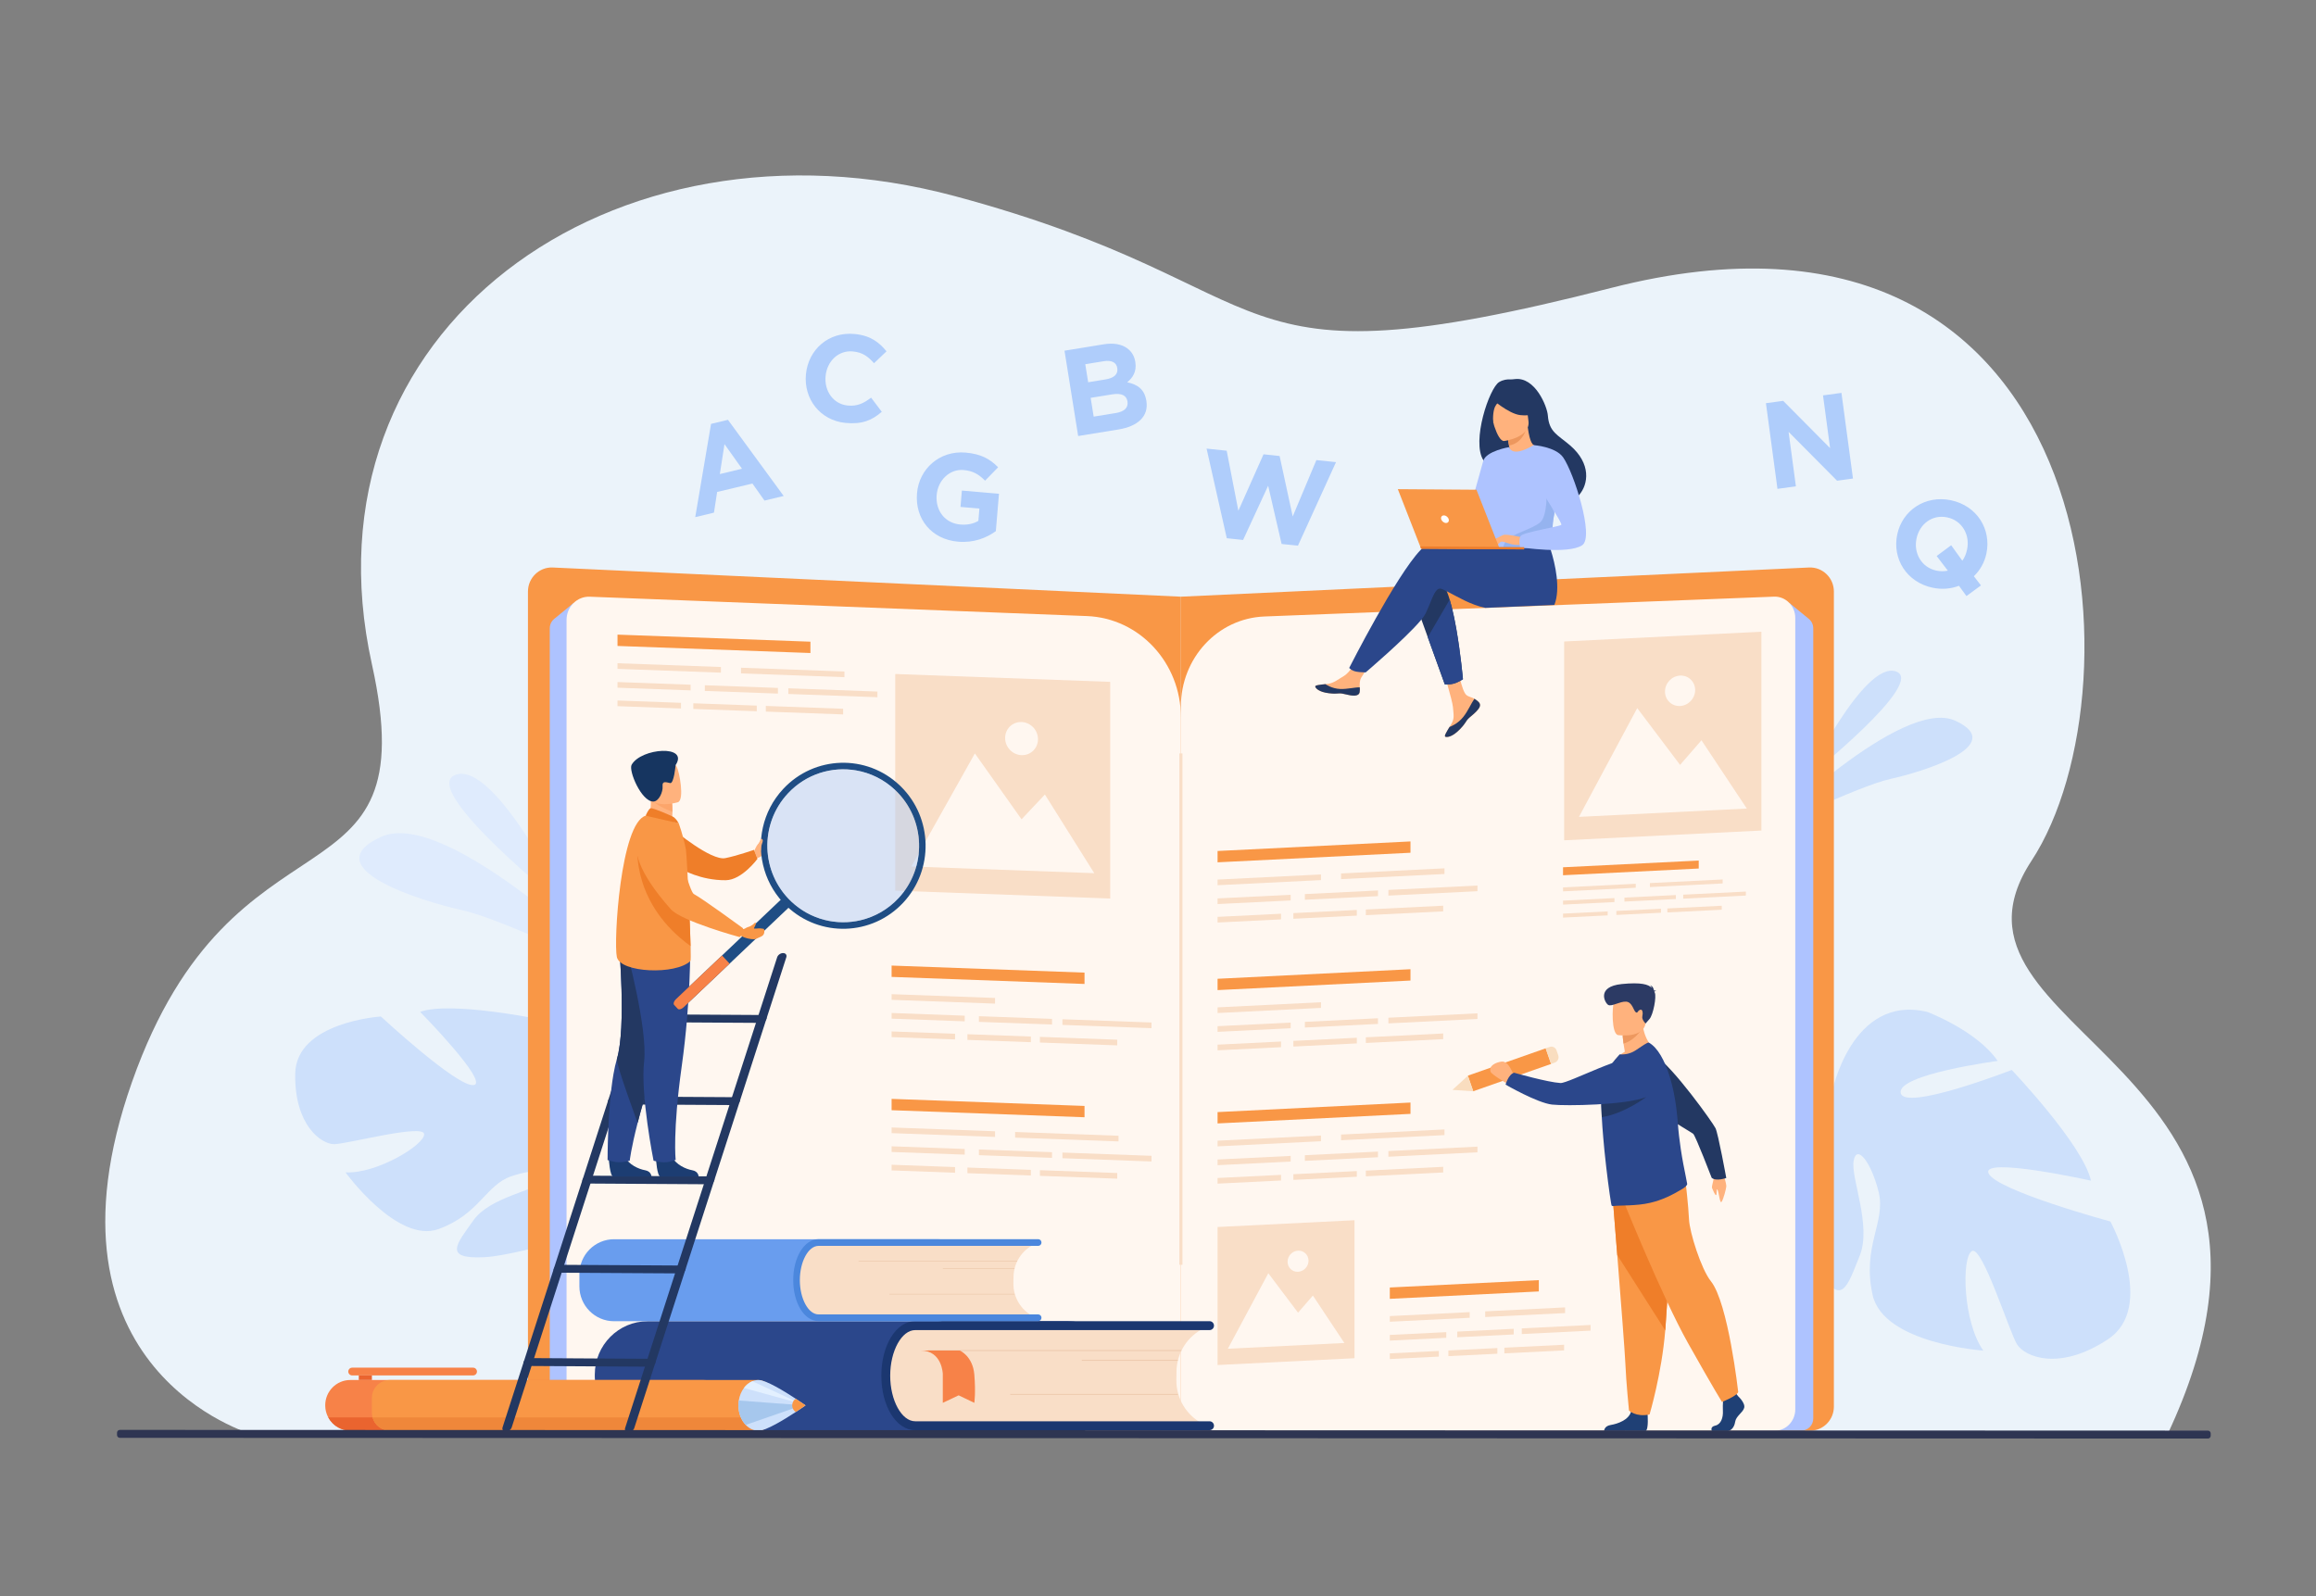 <svg width="132" height="91" viewBox="0 0 132 91" fill="none" xmlns="http://www.w3.org/2000/svg">
<rect x="0" y="0" width="132" height="91" fill="#808080" stroke="none"/>
<g clip-path="url(#clip0_319_13754)">
<path d="M14.388 81.764C14.388 81.764 1.713 78.163 7.525 61.67C13.337 45.178 24.392 52.293 21.198 37.869C16.985 18.849 34.824 5.915 54.435 11.183C74.046 16.451 68.79 22.306 91.837 16.41C119.933 9.221 122.303 39.129 115.787 49.063C109.27 58.997 133.575 60.43 123.536 81.764H14.388Z" fill="#EBF3FA"/>
<path d="M102.984 44.35C102.984 44.35 106.232 37.675 108.048 38.268C109.865 38.86 102.984 44.35 102.984 44.35Z" fill="#CDE0FB"/>
<path d="M100.649 47.369C100.649 47.369 108.428 39.683 111.451 41.085C114.474 42.486 109.608 43.989 107.752 44.399C105.897 44.808 100.649 47.369 100.649 47.369Z" fill="#CDE0FB"/>
<path d="M120.144 76.34C122.923 74.5 120.283 69.628 120.283 69.628C120.283 69.628 113.8 67.869 113.34 66.886C112.88 65.903 119.174 67.299 119.174 67.299C118.719 65.251 114.659 60.989 114.659 60.989C114.659 60.989 108.537 63.367 108.331 62.3C108.124 61.234 113.858 60.474 113.858 60.474C112.662 58.741 109.855 57.683 109.855 57.683C105.505 56.638 104.398 62.323 104.398 62.323C104.398 62.323 102.259 63.101 99.344 62.575C99.344 62.575 98.787 62.422 97.91 62.371L98.08 62.894C98.234 62.891 98.383 62.894 98.53 62.903C98.531 62.903 98.531 62.903 98.532 62.903C98.534 62.903 98.537 62.903 98.539 62.904C98.631 62.913 98.761 62.927 98.922 62.945C98.922 62.945 98.922 62.945 98.922 62.945C98.922 62.945 98.923 62.945 98.923 62.945C99.286 63.002 99.551 63.035 99.739 63.048C99.739 63.048 99.74 63.048 99.74 63.048C100.872 63.205 102.368 63.476 102.784 63.849C102.784 63.849 102.846 63.764 102.986 63.658C102.922 63.719 102.854 63.782 102.784 63.849C101.17 65.375 102.31 69.963 103.63 72.293C104.951 74.623 105.296 73.303 105.992 71.583C106.689 69.864 105.474 67.145 105.648 66.165C105.822 65.185 106.662 66.255 107.077 67.962C107.491 69.669 106.11 71.047 106.731 73.821C107.351 76.595 113.037 76.986 113.037 76.986C111.861 75.317 111.795 71.651 112.389 71.313C112.982 70.975 114.522 75.928 114.963 76.633C115.404 77.338 117.366 78.179 120.144 76.34L120.144 76.34Z" fill="#CDE0FB"/>
<path d="M32.379 51.826C32.379 51.826 28.284 43.408 25.993 44.155C23.702 44.902 32.379 51.826 32.379 51.826Z" fill="#DFEBFD"/>
<path d="M35.325 55.634C35.325 55.634 25.513 45.94 21.701 47.708C17.888 49.476 24.025 51.371 26.365 51.888C28.706 52.404 35.325 55.634 35.325 55.634V55.634Z" fill="#DFEBFD"/>
<path d="M16.826 61.199C16.877 58.254 21.708 57.941 21.708 57.941C21.708 57.941 26.05 61.969 26.991 61.852C27.931 61.735 23.946 57.678 23.946 57.678C25.669 57.056 30.717 58.094 30.717 58.094C30.717 58.094 31.842 63.795 32.725 63.449C33.608 63.102 31.474 58.452 31.474 58.452C33.312 58.534 35.412 60.138 35.412 60.138C38.226 62.905 34.556 66.404 34.556 66.404C34.556 66.404 34.988 68.371 36.745 70.307C36.745 70.307 37.119 70.652 37.57 71.285L37.103 71.404C37.034 71.287 36.962 71.177 36.886 71.071C36.886 71.07 36.885 71.07 36.884 71.07C36.883 71.068 36.882 71.067 36.881 71.065C36.831 71 36.759 70.909 36.67 70.798C36.67 70.798 36.67 70.798 36.67 70.797C36.457 70.552 36.309 70.369 36.211 70.235C36.211 70.235 36.21 70.234 36.21 70.234C35.562 69.46 29.906 71.559 27.569 71.664C25.231 71.77 26.042 70.892 26.982 69.562C27.922 68.232 30.497 67.865 31.137 67.274C31.777 66.684 30.594 66.557 29.141 67.049C27.688 67.541 27.321 69.222 24.985 70.061C22.65 70.9 19.69 66.826 19.69 66.826C21.472 66.923 24.205 65.25 24.175 64.647C24.145 64.044 19.772 65.217 19.045 65.219C18.318 65.221 16.776 64.147 16.826 61.201V61.199Z" fill="#CDE0FB"/>
<path d="M65.949 81.552H31.448C30.698 81.552 30.091 80.937 30.091 80.18V33.718C30.091 32.94 30.73 32.319 31.499 32.348L67.306 34.012V80.18C67.306 80.937 66.698 81.551 65.949 81.551L65.949 81.552Z" fill="#F99746"/>
<path d="M68.663 81.552H103.165C103.914 81.552 104.522 80.937 104.522 80.18V33.718C104.522 32.94 103.883 32.319 103.114 32.348L67.306 34.012V80.18C67.306 80.937 67.914 81.551 68.663 81.551V81.552Z" fill="#F99746"/>
<path d="M32.703 34.363L31.585 35.279C31.427 35.409 31.334 35.606 31.334 35.814V80.858C31.334 81.234 31.631 81.54 31.996 81.54H34.782C35.163 81.54 35.465 81.209 35.442 80.816L32.704 34.364L32.703 34.363Z" fill="#AEC3FF"/>
<path d="M101.977 34.363L103.096 35.279C103.254 35.409 103.346 35.606 103.346 35.814V80.858C103.346 81.234 103.05 81.54 102.684 81.54H99.899C99.518 81.54 99.216 81.209 99.239 80.816L101.977 34.364L101.977 34.363Z" fill="#AEC3FF"/>
<path d="M66.029 81.551H33.568C32.862 81.551 32.291 80.958 32.291 80.226V35.337C32.291 34.586 32.892 33.984 33.616 34.013L61.95 35.117C64.94 35.233 67.306 37.783 67.306 40.888V80.226C67.306 80.958 66.735 81.551 66.029 81.551Z" fill="#FFF7F0"/>
<path d="M68.478 81.552H101.149C101.797 81.552 102.321 81.007 102.321 80.336V35.225C102.321 34.535 101.769 33.983 101.105 34.01L72.061 35.141C69.406 35.245 67.306 37.508 67.306 40.265V80.336C67.306 81.008 67.831 81.552 68.478 81.552Z" fill="#FFF7F0"/>
<path d="M67.394 42.946H67.218V72.094H67.394V42.946Z" fill="#F9DEC7"/>
<path d="M84.295 40.038C84.361 40.114 84.368 40.199 84.335 40.289C84.335 40.289 84.335 40.29 84.335 40.291C84.273 40.458 84.073 40.643 83.841 40.828C83.812 40.852 83.786 40.873 83.763 40.893C83.757 40.898 83.751 40.904 83.745 40.909C83.74 40.913 83.735 40.917 83.731 40.922C83.515 41.12 83.595 41.166 83.206 41.569C82.762 42.028 82.459 42.034 82.373 41.991C82.3 41.955 82.45 41.711 82.616 41.437C82.624 41.423 82.632 41.41 82.641 41.397C82.663 41.36 82.685 41.323 82.707 41.287C82.901 40.957 82.853 40.801 82.811 40.307C82.777 39.906 82.208 38.063 82.208 38.063L83.053 37.923C83.053 37.923 83.297 39.389 83.576 39.616C83.725 39.737 83.892 39.74 84.035 39.83C84.046 39.837 84.055 39.843 84.065 39.849C84.147 39.905 84.23 39.962 84.295 40.038H84.295Z" fill="#FFB27D"/>
<path d="M84.295 40.038C84.36 40.115 84.368 40.2 84.335 40.29C84.335 40.29 84.335 40.291 84.334 40.291C84.26 40.458 84.065 40.642 83.841 40.827C83.811 40.851 83.785 40.873 83.762 40.894C83.756 40.899 83.75 40.904 83.744 40.91C83.74 40.913 83.735 40.918 83.731 40.922C83.514 41.12 83.595 41.167 83.206 41.569C82.762 42.028 82.459 42.035 82.372 41.992C82.299 41.955 82.45 41.711 82.616 41.437C82.702 41.406 83.101 41.246 83.405 40.859C83.673 40.52 83.852 40.083 84.035 39.83C84.045 39.837 84.055 39.843 84.065 39.849C84.146 39.905 84.229 39.962 84.294 40.038L84.295 40.038Z" fill="#233862"/>
<path d="M77.492 39.458C77.438 39.721 77.067 39.674 76.652 39.569C76.238 39.464 76.336 39.586 75.746 39.516C75.155 39.446 74.978 39.223 74.961 39.134C74.945 39.056 75.237 39.03 75.55 38.996C75.59 38.992 75.629 38.987 75.669 38.983C76.022 38.941 76.283 38.712 76.606 38.526C76.911 38.349 77.37 37.624 77.37 37.624L78.179 37.694C78.179 37.694 77.75 38.342 77.584 38.624C77.486 38.79 77.489 39.01 77.5 39.18C77.505 39.272 77.511 39.367 77.492 39.459V39.458Z" fill="#FFB27D"/>
<path d="M76.652 39.569C76.238 39.464 76.336 39.586 75.746 39.516C75.155 39.446 74.978 39.223 74.961 39.134C74.945 39.056 75.237 39.03 75.55 38.996L75.553 39.002C75.553 39.002 75.906 39.258 76.397 39.273C76.798 39.286 77.223 39.173 77.5 39.179C77.505 39.272 77.511 39.366 77.492 39.459C77.437 39.721 77.066 39.674 76.652 39.569L76.652 39.569Z" fill="#233862"/>
<path d="M83.38 38.717C83.38 38.717 83.324 38.754 83.24 38.801C83.139 38.856 83 38.926 82.871 38.962C82.732 39.002 82.592 39.011 82.491 39.012C82.403 39.013 82.345 39.007 82.345 39.007L81.375 36.318L81.2 35.832L81.013 35.315L80.948 35.135L80.632 34.259C80.632 34.259 81.404 32.264 82.192 33.215C82.287 33.331 82.377 33.499 82.461 33.706C82.519 33.847 82.573 34.007 82.625 34.179C82.664 34.308 82.702 34.445 82.738 34.587C82.836 34.975 82.923 35.403 82.999 35.832C83.252 37.266 83.381 38.717 83.381 38.717L83.38 38.717Z" fill="#233862"/>
<path d="M88.592 34.483L84.659 34.65C83.798 34.471 83.07 34.011 82.576 33.764C82.535 33.744 82.497 33.724 82.461 33.707C82.293 33.622 82.177 33.565 82.129 33.555C81.83 33.492 81.676 33.983 81.422 34.588C81.37 34.711 81.315 34.838 81.253 34.967C81.209 35.059 81.126 35.178 81.014 35.315C80.993 35.34 80.972 35.366 80.948 35.393C80.078 36.418 77.838 38.326 77.838 38.326C77.838 38.326 77.811 38.326 77.769 38.325C77.632 38.322 77.326 38.309 77.18 38.253C77.095 38.221 77.033 38.184 76.989 38.154C76.924 38.107 76.898 38.072 76.898 38.072C76.898 38.072 79.579 32.787 80.968 31.348C80.988 31.326 81.008 31.306 81.027 31.288C81.179 31.138 81.313 31.04 81.425 31.004C81.898 30.854 84.958 31.021 84.958 31.021L85.056 30.861L85.219 30.849L85.247 30.847L85.383 30.837L85.571 30.824L85.851 30.804L86.607 30.75L86.728 30.742L88.127 30.642C88.127 30.642 88.191 30.787 88.277 31.027C88.31 31.12 88.347 31.229 88.385 31.349C88.635 32.136 88.958 33.551 88.591 34.484L88.592 34.483Z" fill="#2B478B"/>
<path d="M89.487 25.388C88.788 24.787 88.29 24.638 88.22 23.686C88.183 23.169 87.494 21.461 86.33 21.61C86.233 21.622 86.135 21.631 86.037 21.627C85.901 21.622 85.676 21.64 85.445 21.777C84.885 22.108 83.853 25.166 84.549 26.24C84.674 26.433 84.854 26.562 85.104 26.6C85.133 26.617 85.163 26.633 85.194 26.651C85.319 26.722 85.456 26.8 85.602 26.883C86.424 27.35 87.501 27.968 88.053 28.281C88.086 28.299 88.117 28.318 88.147 28.334C88.211 28.37 88.265 28.401 88.307 28.424C88.372 28.46 88.409 28.48 88.412 28.48C88.412 28.48 88.554 28.535 88.754 28.576C89.031 28.635 89.419 28.667 89.69 28.488C89.797 28.418 89.897 28.331 89.987 28.23C90.546 27.599 90.694 26.426 89.486 25.387L89.487 25.388Z" fill="#233862"/>
<path d="M86.024 26.089C86.019 26.092 86.561 26.283 86.924 26.124C87.267 25.974 87.529 25.41 87.524 25.409C87.369 25.401 87.2 25.263 87.075 24.364L87.008 24.388L85.894 24.783C85.894 24.783 85.972 25.143 86.021 25.486C86.063 25.774 86.085 26.049 86.024 26.089Z" fill="#FFB27D"/>
<path d="M85.894 24.783C85.894 24.783 85.941 25.036 86.007 25.396C86.646 25.285 86.916 24.735 87.008 24.388L85.893 24.783L85.894 24.783Z" fill="#ED975D"/>
<path d="M85.725 25.139C85.725 25.139 87.248 24.944 87.113 23.99C86.978 23.036 87.084 22.368 86.106 22.453C85.128 22.537 84.991 22.927 84.959 23.257C84.927 23.587 85.326 25.165 85.725 25.138V25.139Z" fill="#FFB27D"/>
<path d="M85.018 22.736C85.018 22.736 85.986 23.589 86.648 23.662C87.309 23.735 87.562 23.522 87.562 23.522C87.562 23.522 87.174 23.193 86.943 22.663C86.874 22.508 86.729 22.4 86.561 22.384C86.088 22.339 85.192 22.314 85.018 22.736V22.736Z" fill="#233862"/>
<path d="M85.628 22.664C85.628 22.664 85.3 22.979 85.196 23.214C85.095 23.44 85.061 23.983 85.139 24.2C85.139 24.2 84.638 23.202 84.929 22.72C85.237 22.21 85.628 22.663 85.628 22.663L85.628 22.664Z" fill="#233862"/>
<path d="M84.727 28.339C84.751 31.443 84.722 30.795 85.057 31.091C85.138 31.163 85.366 31.207 85.666 31.229C86.61 31.299 88.27 31.154 88.335 30.979C88.557 30.372 88.404 30.181 88.593 29.251C88.612 29.152 88.637 29.045 88.665 28.928C88.821 28.29 88.97 28.073 88.439 27.041C87.958 26.106 87.457 25.347 87.411 25.374C86.12 26.134 86.021 25.487 86.021 25.487C86.021 25.487 84.715 26.826 84.727 28.339H84.727Z" fill="#AEC3FF"/>
<path d="M83.38 38.718C83.38 38.718 83.324 38.755 83.239 38.802C83.139 38.857 82.999 38.927 82.87 38.963C82.732 39.002 82.592 39.012 82.491 39.013C82.403 39.014 82.345 39.008 82.345 39.008L81.375 36.319L81.659 35.833L82.387 34.588L82.625 34.18C82.664 34.309 82.702 34.446 82.738 34.588C82.836 34.976 82.923 35.404 82.999 35.833C83.252 37.267 83.38 38.717 83.38 38.717L83.38 38.718Z" fill="#2B478B"/>
<path d="M86.021 25.486C86.021 25.486 84.696 25.703 84.537 26.276C84.377 26.849 83.439 30.219 83.439 30.219C83.439 30.219 84.111 30.345 84.424 30.034C84.737 29.723 85.526 27.136 85.526 27.136L86.021 25.487V25.486Z" fill="#AEC3FF"/>
<path d="M85.666 31.229C86.61 31.299 88.271 31.154 88.335 30.979C88.557 30.372 88.404 30.181 88.593 29.251L88.147 27.955C88.147 27.955 88.212 29.395 87.788 29.771C87.365 30.146 86.059 30.489 85.852 30.804C85.752 30.956 85.686 31.107 85.666 31.229Z" fill="#95B3EF"/>
<path d="M86.751 30.632C86.751 30.632 85.822 30.416 85.671 30.498C85.52 30.581 85.15 30.881 85.104 30.986C85.057 31.092 85.439 30.909 85.563 30.876C85.643 30.855 85.854 30.93 85.958 30.966C86.397 31.117 86.666 31.043 86.666 31.043L86.751 30.632Z" fill="#FFB27D"/>
<path d="M87.413 25.373C87.413 25.373 88.663 25.459 89.092 26.072C89.695 26.933 90.879 30.593 90.182 31.075C89.398 31.618 86.63 31.193 86.63 31.193C86.63 31.193 86.541 30.758 86.67 30.549C86.8 30.34 88.888 30.015 88.984 29.919C89.081 29.823 87.795 28.019 87.797 27.728C87.799 27.437 87.413 25.373 87.413 25.373V25.373Z" fill="#AEC3FF"/>
<path d="M85.624 30.759C85.624 30.759 85.427 31.011 85.363 31.041C85.299 31.071 85.257 31.063 85.257 31.063L85.391 30.825L85.624 30.759Z" fill="#FFB27D"/>
<path d="M85.671 30.498L85.102 30.772C85.102 30.772 85.125 30.812 85.195 30.809C85.265 30.806 85.442 30.742 85.442 30.742L85.671 30.498H85.671Z" fill="#FFB27D"/>
<path d="M85.485 31.309L80.996 31.277L79.669 27.883L84.151 27.915L85.485 31.309Z" fill="#F99746"/>
<path d="M80.944 31.145L86.872 31.187L86.87 31.319L80.996 31.277L80.944 31.145Z" fill="#ED7D2B"/>
<path d="M82.141 29.593C82.108 29.474 82.177 29.378 82.295 29.379C82.413 29.38 82.535 29.477 82.568 29.596C82.601 29.716 82.533 29.811 82.415 29.811C82.297 29.81 82.174 29.712 82.141 29.593Z" fill="white"/>
<path d="M60.877 81.522H36.918C35.252 81.522 33.9 80.159 33.9 78.481V78.354C33.9 76.675 35.252 75.312 36.918 75.312H60.877C62.543 75.312 63.895 76.675 63.895 78.354V78.481C63.895 80.159 62.543 81.522 60.877 81.522Z" fill="#2B478B"/>
<path d="M50.497 77.591L50.475 78.948C50.456 80.149 51.407 81.138 52.598 81.157L68.522 81.414L68.526 81.144C67.633 80.675 67.03 79.727 67.047 78.643L67.054 78.166C67.071 77.082 67.705 76.154 68.612 75.715V75.709L52.688 75.452C51.497 75.433 50.516 76.391 50.497 77.592V77.591Z" fill="#F9DEC7"/>
<path d="M68.939 81.522H52.162C51.08 81.522 50.232 80.158 50.232 78.415C50.232 76.673 51.08 75.309 52.162 75.309H68.939C69.078 75.309 69.191 75.422 69.191 75.563C69.191 75.703 69.078 75.817 68.939 75.817H52.162C51.389 75.817 50.737 77.007 50.737 78.416C50.737 79.825 51.39 81.015 52.162 81.015H68.939C69.078 81.015 69.191 81.129 69.191 81.269C69.191 81.409 69.078 81.523 68.939 81.523V81.522Z" fill="#1B3770"/>
<path d="M67.338 76.963H52.911V77.003H67.338V76.963Z" fill="#E8C2A3"/>
<path d="M67.133 77.529H61.656V77.566H67.133V77.529Z" fill="#E8C2A3"/>
<path d="M67.133 79.459H57.579V79.496H67.133V79.459Z" fill="#E8C2A3"/>
<path d="M54.703 76.982C54.703 76.982 55.443 77.295 55.531 78.349C55.619 79.403 55.531 79.964 55.531 79.964L54.637 79.536L53.735 79.964V78.317C53.735 78.317 53.702 76.982 52.471 76.982H54.703H54.703Z" fill="#F78248"/>
<path d="M53.431 75.312H34.997C33.907 75.312 33.022 74.42 33.022 73.322V72.629C33.022 71.53 33.907 70.638 34.997 70.638H53.431C54.522 70.638 55.407 71.53 55.407 72.629V73.322C55.407 74.42 54.522 75.312 53.431 75.312Z" fill="#699DEE"/>
<path d="M45.407 72.35L45.391 73.37C45.377 74.273 46.086 75.016 46.975 75.031L58.86 75.224L58.863 75.02C58.196 74.668 57.746 73.955 57.759 73.141L57.765 72.782C57.777 71.968 58.25 71.27 58.927 70.94V70.935L47.043 70.742C46.154 70.728 45.422 71.448 45.407 72.351V72.35Z" fill="#F9DEC7"/>
<path d="M59.171 75.306H46.65C45.843 75.306 45.21 74.28 45.21 72.97C45.21 71.66 45.843 70.635 46.65 70.635H59.171C59.275 70.635 59.359 70.72 59.359 70.826C59.359 70.932 59.275 71.017 59.171 71.017H46.65C46.074 71.017 45.587 71.911 45.587 72.97C45.587 74.029 46.074 74.923 46.65 74.923H59.171C59.275 74.923 59.359 75.009 59.359 75.115C59.359 75.22 59.275 75.306 59.171 75.306Z" fill="#4B87DD"/>
<path d="M57.976 71.879H48.936V71.906H57.976V71.879Z" fill="#E8C2A3"/>
<path d="M57.824 72.305H53.736V72.332H57.824V72.305Z" fill="#E8C2A3"/>
<path d="M57.823 73.754H50.693V73.781H57.823V73.754Z" fill="#E8C2A3"/>
<path d="M98.179 66.761C98.179 66.761 98.409 67.476 98.389 67.64C98.37 67.803 98.225 68.362 98.122 68.505C98.019 68.648 97.967 67.923 97.885 67.814C97.804 67.704 97.869 68.087 97.811 68.122C97.753 68.157 97.633 67.841 97.582 67.729C97.53 67.617 97.708 67.205 97.709 66.918C97.709 66.631 98.179 66.761 98.179 66.761V66.761Z" fill="#FFB27D"/>
<path d="M92.762 61.082C92.698 60.262 93.582 59.699 94.279 60.126C94.294 60.135 94.308 60.144 94.322 60.153C95.366 60.83 97.62 63.993 97.775 64.309C97.93 64.626 98.388 67.146 98.388 67.146C98.388 67.146 97.822 67.355 97.558 67.139C97.558 67.139 96.64 64.749 96.504 64.629C96.368 64.51 92.834 62.511 92.804 61.761C92.796 61.563 92.78 61.325 92.761 61.082H92.762Z" fill="#233862"/>
<path d="M83.657 61.315L83.964 62.204L88.404 60.646L88.096 59.756L83.657 61.315Z" fill="#F99746"/>
<path d="M82.785 62.123L83.971 62.206L83.664 61.316L82.785 62.123Z" fill="#F9DDBF"/>
<path d="M88.403 60.645L88.096 59.756L88.319 59.678C88.481 59.621 88.658 59.707 88.714 59.87L88.811 60.151C88.871 60.324 88.78 60.513 88.608 60.573L88.403 60.645L88.403 60.645Z" fill="#F9DDBF"/>
<path d="M99.069 79.591C99.069 79.591 99.49 79.978 99.408 80.254C99.326 80.529 98.946 80.713 98.894 81.049C98.843 81.385 98.638 81.569 98.453 81.569H97.571C97.571 81.569 97.435 81.332 97.764 81.261C98.093 81.189 98.216 80.794 98.196 80.427C98.176 80.06 98.227 79.57 98.227 79.57L98.925 79.407L99.069 79.591V79.591Z" fill="#1F4075"/>
<path d="M93.902 80.592C93.902 80.592 93.978 81.474 93.793 81.566L91.426 81.561C91.426 81.561 91.426 81.285 91.806 81.225C92.186 81.163 92.854 80.939 92.967 80.439C93.08 79.94 93.902 80.592 93.902 80.592Z" fill="#1F4075"/>
<path d="M91.905 68.138C91.905 68.138 92.03 69.683 92.176 71.541C92.376 74.065 92.616 77.165 92.639 77.752C92.68 78.772 92.844 80.403 92.844 80.403C92.844 80.403 93.235 80.79 94.016 80.627C94.016 80.627 94.711 78.298 94.91 75.835C94.913 75.794 94.916 75.754 94.919 75.713C95.104 73.205 95.392 67.924 95.392 67.924L91.905 68.138V68.138Z" fill="#F99746"/>
<path d="M91.905 68.138C91.905 68.138 92.03 69.683 92.176 71.541L94.91 75.835C94.913 75.794 94.917 75.754 94.92 75.713C95.105 73.205 95.392 67.924 95.392 67.924L91.905 68.138L91.905 68.138Z" fill="#EF7E29"/>
<path d="M92.474 68.322C92.474 68.322 94.724 73.918 96.203 76.549C97.682 79.18 98.144 79.914 98.144 79.914C98.144 79.914 98.992 79.577 99.069 79.348C99.069 79.348 98.503 74.27 97.512 73.032C96.953 72.333 96.295 70.233 96.264 69.499C96.234 68.765 96.064 67.312 96.064 67.312L92.474 68.322L92.474 68.322Z" fill="#F99746"/>
<path d="M94.414 59.926C94.414 59.926 92.906 60.697 92.024 60.439C92.024 60.439 92.234 60.161 92.608 59.948C92.575 59.771 92.548 59.618 92.531 59.487C92.488 59.187 92.485 59.016 92.485 59.016L93.063 58.539L93.611 58.082C93.592 59.336 94.413 59.926 94.413 59.926L94.414 59.926Z" fill="#FFB27D"/>
<path d="M95.911 67.755C95.302 68.126 94.726 68.406 94.052 68.562C93.257 68.752 92.279 68.697 91.952 68.747C91.919 68.751 91.887 68.743 91.857 68.722C91.831 68.709 91.687 67.731 91.543 66.497C91.536 66.447 91.529 66.398 91.527 66.347L91.525 66.331C91.468 65.848 91.419 65.341 91.376 64.833C91.341 64.438 91.313 64.047 91.293 63.68C91.268 63.221 91.257 62.798 91.268 62.451C91.272 62.293 91.281 62.15 91.295 62.026C91.381 61.305 91.723 60.79 92.044 60.407L92.31 60.101C92.619 60.121 92.934 60.062 93.232 59.864C93.558 59.648 93.91 59.392 93.977 59.431C94.475 59.706 94.88 60.442 95.17 61.384C95.337 61.926 95.464 62.541 95.546 63.192C95.572 63.394 95.594 63.601 95.611 63.808C95.615 63.846 95.617 63.884 95.62 63.922C95.659 64.486 95.723 65.015 95.794 65.487C95.89 66.124 95.998 66.658 96.075 67.034C96.113 67.225 96.142 67.373 96.16 67.479C96.176 67.571 95.992 67.704 95.91 67.755L95.911 67.755Z" fill="#2B478B"/>
<path d="M93.631 58.56C93.631 58.56 93.26 59.275 92.532 59.487C92.489 59.186 92.485 59.015 92.485 59.015L93.063 58.538L93.631 58.56Z" fill="#ED985F"/>
<path d="M92.218 59.001C92.218 59.001 93.674 59.212 93.793 58.309C93.911 57.407 94.179 56.827 93.254 56.654C92.329 56.482 92.103 56.803 91.99 57.094C91.876 57.386 91.842 58.923 92.218 59.001Z" fill="#FFB27D"/>
<path d="M94.285 56.525C94.298 56.51 94.329 56.497 94.396 56.492C94.396 56.492 94.341 56.459 94.269 56.458C94.253 56.364 94.2 56.197 94.037 56.159C94.037 56.159 94.125 56.205 94.138 56.305C93.947 56.115 93.543 55.981 92.432 56.092C90.968 56.238 91.469 57.174 91.662 57.283C91.854 57.393 92.326 57.074 92.68 57.095C93.034 57.116 93.111 57.63 93.233 57.699C93.354 57.767 93.304 57.643 93.466 57.565C93.627 57.488 93.647 57.759 93.604 57.936C93.56 58.113 93.788 58.342 93.788 58.342L94.008 58.092C94.229 57.843 94.421 56.803 94.314 56.584C94.305 56.565 94.296 56.545 94.286 56.525H94.285Z" fill="#2C3A64"/>
<path d="M93.823 62.532C93.823 62.532 92.595 63.473 91.293 63.68C91.268 63.221 91.258 62.798 91.268 62.451L93.823 62.532Z" fill="#233862"/>
<path d="M86.281 61.316C86.262 61.295 86.011 60.452 85.578 60.513C85.296 60.553 84.834 60.718 84.956 61.093C85.004 61.241 85.865 61.749 85.865 61.749L86.281 61.316Z" fill="#FFB27D"/>
<path d="M93.974 60.712C94.674 61.134 94.618 62.185 93.869 62.512C93.854 62.519 93.838 62.526 93.823 62.532C92.67 62.998 89.239 63.049 88.461 62.963C87.616 62.87 85.811 61.825 85.811 61.825C85.811 61.825 85.97 61.239 86.298 61.147C86.298 61.147 88.205 61.692 88.938 61.734C89.402 61.761 92.776 59.944 93.4 60.353C93.565 60.461 93.767 60.586 93.975 60.711L93.974 60.712Z" fill="#2B478B"/>
<path d="M77.2 77.421L69.395 77.808V69.941L77.2 69.555V77.421Z" fill="#F9DEC7"/>
<path d="M69.981 76.88L72.287 72.577L73.982 74.824L74.828 73.849L76.622 76.552L69.981 76.88Z" fill="#FFF7F0"/>
<path d="M73.385 71.921C73.385 71.589 73.652 71.306 73.982 71.29C74.311 71.273 74.579 71.529 74.579 71.862C74.579 72.194 74.311 72.476 73.982 72.493C73.652 72.509 73.385 72.253 73.385 71.921Z" fill="#FFF7F0"/>
<path d="M100.391 47.342L89.148 47.899V36.566L100.391 36.009V47.342Z" fill="#F9DEC7"/>
<path d="M89.993 46.563L93.314 40.363L95.755 43.6L96.975 42.196L99.559 46.089L89.993 46.563Z" fill="#FFF7F0"/>
<path d="M94.896 39.419C94.896 38.94 95.281 38.533 95.755 38.51C96.23 38.486 96.615 38.855 96.615 39.334C96.615 39.812 96.23 40.219 95.755 40.243C95.281 40.266 94.896 39.897 94.896 39.419Z" fill="#FFF7F0"/>
<path d="M80.39 55.893L69.395 56.437V55.792L80.39 55.247V55.893Z" fill="#F99746"/>
<path d="M75.29 57.452L69.395 57.744V57.421L75.29 57.129V57.452Z" fill="#F9DEC7"/>
<path d="M73.562 58.611L69.395 58.817V58.494L73.562 58.288V58.611Z" fill="#F9DEC7"/>
<path d="M78.537 58.365L74.371 58.571V58.248L78.537 58.042V58.365Z" fill="#F9DEC7"/>
<path d="M84.208 58.083L79.131 58.335V58.012L84.208 57.761V58.083Z" fill="#F9DEC7"/>
<path d="M73.013 59.691L69.395 59.87V59.547L73.013 59.368V59.691Z" fill="#F9DEC7"/>
<path d="M77.332 59.476L73.715 59.655V59.332L77.332 59.153V59.476Z" fill="#F9DEC7"/>
<path d="M82.255 59.233L77.847 59.451V59.128L82.255 58.91V59.233Z" fill="#F9DEC7"/>
<path d="M80.39 48.608L69.395 49.153V48.508L80.39 47.963V48.608Z" fill="#F99746"/>
<path d="M75.29 50.167L69.395 50.459V50.137L75.29 49.845V50.167Z" fill="#F9DEC7"/>
<path d="M82.328 49.819L76.434 50.111V49.788L82.328 49.496V49.819Z" fill="#F9DEC7"/>
<path d="M73.562 51.327L69.395 51.533V51.211L73.562 51.004V51.327Z" fill="#F9DEC7"/>
<path d="M78.538 51.081L74.371 51.287V50.964L78.538 50.758V51.081Z" fill="#F9DEC7"/>
<path d="M84.208 50.8L79.131 51.051V50.728L84.208 50.477V50.8Z" fill="#F9DEC7"/>
<path d="M73.013 52.406L69.395 52.585V52.263L73.013 52.083V52.406Z" fill="#F9DEC7"/>
<path d="M77.332 52.192L73.715 52.371V52.048L77.332 51.869V52.192Z" fill="#F9DEC7"/>
<path d="M82.255 51.949L77.847 52.167V51.844L82.255 51.626V51.949Z" fill="#F9DEC7"/>
<path d="M96.819 49.507L89.085 49.89V49.436L96.819 49.053V49.507Z" fill="#F99746"/>
<path d="M93.231 50.604L89.085 50.809V50.582L93.231 50.377V50.604Z" fill="#F9DEC7"/>
<path d="M98.183 50.358L94.036 50.563V50.336L98.183 50.131V50.358Z" fill="#F9DEC7"/>
<path d="M92.016 51.419L89.085 51.564V51.338L92.016 51.192V51.419Z" fill="#F9DEC7"/>
<path d="M95.516 51.246L92.585 51.391V51.164L95.516 51.019V51.246Z" fill="#F9DEC7"/>
<path d="M99.505 51.048L95.934 51.225V50.998L99.505 50.821V51.048Z" fill="#F9DEC7"/>
<path d="M91.629 52.178L89.085 52.304V52.077L91.629 51.951V52.178Z" fill="#F9DEC7"/>
<path d="M94.668 52.027L92.124 52.153V51.926L94.668 51.8V52.027Z" fill="#F9DEC7"/>
<path d="M98.131 51.856L95.031 52.01V51.783L98.131 51.629V51.856Z" fill="#F9DEC7"/>
<path d="M80.39 63.492L69.395 64.037V63.391L80.39 62.847V63.492Z" fill="#F99746"/>
<path d="M75.29 65.052L69.395 65.344V65.021L75.29 64.728V65.052Z" fill="#F9DEC7"/>
<path d="M82.328 64.703L76.434 64.995V64.671L82.328 64.38V64.703Z" fill="#F9DEC7"/>
<path d="M73.562 66.21L69.395 66.417V66.094L73.562 65.888V66.21Z" fill="#F9DEC7"/>
<path d="M78.537 65.964L74.371 66.171V65.848L78.537 65.642V65.964Z" fill="#F9DEC7"/>
<path d="M84.208 65.683L79.131 65.935V65.612L84.208 65.36V65.683Z" fill="#F9DEC7"/>
<path d="M73.013 67.29L69.395 67.469V67.147L73.013 66.968V67.29Z" fill="#F9DEC7"/>
<path d="M77.332 67.076L73.715 67.255V66.932L77.332 66.753V67.076Z" fill="#F9DEC7"/>
<path d="M82.255 66.832L77.847 67.051V66.728L82.255 66.51V66.832Z" fill="#F9DEC7"/>
<path d="M87.705 73.614L79.212 74.035V73.389L87.705 72.969V73.614Z" fill="#F99746"/>
<path d="M83.765 75.116L79.212 75.341V75.019L83.765 74.793V75.116Z" fill="#F9DEC7"/>
<path d="M89.202 74.847L84.649 75.072V74.749L89.202 74.523V74.847Z" fill="#F9DEC7"/>
<path d="M82.431 76.257L79.212 76.416V76.093L82.431 75.934V76.257Z" fill="#F9DEC7"/>
<path d="M86.274 76.066L83.056 76.225V75.903L86.274 75.743V76.066Z" fill="#F9DEC7"/>
<path d="M90.654 75.848L86.733 76.043V75.719L90.654 75.525V75.848Z" fill="#F9DEC7"/>
<path d="M82.007 77.329L79.212 77.467V77.144L82.007 77.006V77.329Z" fill="#F9DEC7"/>
<path d="M85.343 77.164L82.549 77.302V76.979L85.343 76.841V77.164Z" fill="#F9DEC7"/>
<path d="M89.146 76.975L85.741 77.144V76.821L89.146 76.652V76.975Z" fill="#F9DEC7"/>
<path d="M63.276 51.217L51.024 50.769V38.419L63.276 38.867V51.217Z" fill="#F9DEC7"/>
<path d="M51.944 49.392L55.563 42.947L58.224 46.703L59.553 45.288L62.368 49.773L51.944 49.392Z" fill="#FFF7F0"/>
<path d="M57.287 42.067C57.287 41.545 57.706 41.138 58.224 41.157C58.741 41.176 59.16 41.614 59.16 42.135C59.16 42.656 58.741 43.064 58.224 43.045C57.706 43.026 57.287 42.588 57.287 42.067Z" fill="#FFF7F0"/>
<path d="M61.812 56.087L50.817 55.685V55.039L61.812 55.441V56.087Z" fill="#F99746"/>
<path d="M56.712 57.208L50.817 56.992V56.669L56.712 56.885V57.208Z" fill="#F9DEC7"/>
<path d="M54.984 58.218L50.817 58.065V57.742L54.984 57.895V58.218Z" fill="#F9DEC7"/>
<path d="M59.96 58.4L55.794 58.248V57.925L59.96 58.077V58.4Z" fill="#F9DEC7"/>
<path d="M65.63 58.607L60.553 58.421V58.099L65.63 58.284V58.607Z" fill="#F9DEC7"/>
<path d="M54.434 59.249L50.817 59.117V58.794L54.434 58.926V59.249Z" fill="#F9DEC7"/>
<path d="M58.754 59.407L55.137 59.275V58.952L58.754 59.084V59.407Z" fill="#F9DEC7"/>
<path d="M63.677 59.588L59.27 59.426V59.103L63.677 59.265V59.588Z" fill="#F9DEC7"/>
<path d="M61.812 63.685L50.817 63.283V62.638L61.812 63.04V63.685Z" fill="#F99746"/>
<path d="M56.712 64.806L50.817 64.591V64.268L56.712 64.484V64.806Z" fill="#F9DEC7"/>
<path d="M63.75 65.063L57.856 64.847V64.524L63.75 64.74V65.063Z" fill="#F9DEC7"/>
<path d="M54.984 65.816L50.817 65.664V65.341L54.984 65.493V65.816Z" fill="#F9DEC7"/>
<path d="M59.96 65.999L55.794 65.847V65.523L59.96 65.676V65.999Z" fill="#F9DEC7"/>
<path d="M65.63 66.206L60.553 66.02V65.697L65.63 65.883V66.206Z" fill="#F9DEC7"/>
<path d="M54.434 66.848L50.817 66.715V66.393L54.434 66.525V66.848Z" fill="#F9DEC7"/>
<path d="M58.754 67.006L55.137 66.873V66.551L58.754 66.683V67.006Z" fill="#F9DEC7"/>
<path d="M63.677 67.186L59.27 67.025V66.702L63.677 66.864V67.186Z" fill="#F9DEC7"/>
<path d="M46.19 37.223L35.195 36.82V36.175L46.19 36.577V37.223Z" fill="#F99746"/>
<path d="M41.09 38.343L35.195 38.127V37.805L41.09 38.02V38.343Z" fill="#F9DEC7"/>
<path d="M48.128 38.6L42.234 38.385V38.062L48.128 38.277V38.6Z" fill="#F9DEC7"/>
<path d="M39.362 39.353L35.195 39.2V38.878L39.362 39.03V39.353Z" fill="#F9DEC7"/>
<path d="M44.338 39.536L40.171 39.384V39.06L44.338 39.213V39.536Z" fill="#F9DEC7"/>
<path d="M50.008 39.743L44.932 39.557V39.234L50.008 39.42V39.743Z" fill="#F9DEC7"/>
<path d="M38.813 40.385L35.195 40.253V39.93L38.813 40.062V40.385Z" fill="#F9DEC7"/>
<path d="M43.132 40.543L39.515 40.411V40.088L43.132 40.221V40.543Z" fill="#F9DEC7"/>
<path d="M48.055 40.723L43.648 40.562V40.239L48.055 40.401V40.723Z" fill="#F9DEC7"/>
<path d="M40.526 24.162L41.49 23.931L44.666 28.271L43.572 28.533L42.884 27.562L40.873 28.043L40.692 29.222L39.625 29.478L40.526 24.162ZM42.291 26.72L41.292 25.316L41.027 27.022L42.291 26.719L42.291 26.72Z" fill="#AFCDFB"/>
<path d="M45.936 21.32C46.074 19.927 47.228 18.889 48.722 19.039C49.64 19.131 50.12 19.532 50.527 20.026L49.814 20.704C49.473 20.323 49.173 20.088 48.617 20.033C47.797 19.951 47.139 20.578 47.055 21.433C46.972 22.273 47.48 23.031 48.313 23.115C48.87 23.171 49.232 22.98 49.649 22.668L50.257 23.472C49.703 23.961 49.119 24.2 48.181 24.106C46.749 23.963 45.795 22.743 45.935 21.32H45.936Z" fill="#AFCDFB"/>
<path d="M60.671 19.99L62.912 19.625C63.463 19.536 63.922 19.618 64.242 19.851C64.498 20.037 64.652 20.29 64.708 20.638C64.796 21.187 64.555 21.54 64.242 21.79C64.834 21.915 65.232 22.186 65.338 22.853C65.481 23.742 64.835 24.304 63.746 24.481L61.45 24.854L60.671 19.99H60.671ZM62.999 21.629C63.468 21.553 63.74 21.352 63.679 20.977C63.628 20.657 63.351 20.517 62.903 20.59L61.855 20.76L62.02 21.789L62.999 21.629ZM63.596 23.543C64.064 23.466 64.32 23.254 64.26 22.879C64.208 22.552 63.934 22.39 63.39 22.479L62.162 22.678L62.334 23.748L63.595 23.543H63.596Z" fill="#AFCDFB"/>
<path d="M52.264 28.118C52.381 26.723 53.556 25.672 55.032 25.798C55.908 25.874 56.417 26.157 56.888 26.636L56.144 27.398C55.795 27.051 55.477 26.84 54.913 26.792C54.134 26.725 53.456 27.366 53.385 28.215C53.309 29.112 53.866 29.824 54.728 29.898C55.118 29.932 55.474 29.863 55.762 29.69L55.821 28.989L54.743 28.896L54.822 27.963L56.937 28.145L56.757 30.277C56.22 30.662 55.502 30.953 54.611 30.877C53.094 30.747 52.141 29.584 52.265 28.118H52.264Z" fill="#AFCDFB"/>
<path d="M111.651 33.39C111.193 33.566 110.676 33.614 110.143 33.5C108.667 33.185 107.841 31.851 108.132 30.467C108.419 29.096 109.727 28.203 111.203 28.517C112.679 28.832 113.505 30.166 113.215 31.551C113.109 32.053 112.858 32.504 112.5 32.845L112.904 33.37L112.077 33.977L111.651 33.39ZM111.018 32.529L110.379 31.694L111.207 31.08L111.843 31.963C111.974 31.782 112.061 31.571 112.114 31.316C112.288 30.489 111.831 29.672 110.984 29.492C110.137 29.311 109.407 29.861 109.231 30.701C109.058 31.528 109.514 32.345 110.362 32.525C110.594 32.574 110.816 32.571 111.017 32.528L111.018 32.529Z" fill="#AFCDFB"/>
<path d="M100.649 22.982L101.632 22.848L104.306 25.544L103.902 22.538L104.953 22.395L105.61 27.277L104.703 27.401L101.94 24.617L102.357 27.721L101.306 27.865L100.649 22.982H100.649Z" fill="#AFCDFB"/>
<path d="M68.769 25.571L69.915 25.691L70.58 29.115L72.014 25.896L72.931 25.993L73.678 29.439L75.027 26.226L76.145 26.343L73.976 31.105L73.045 31.008L72.278 27.686L70.85 30.778L69.92 30.68L68.769 25.57L68.769 25.571Z" fill="#AFCDFB"/>
<path d="M18.536 80.104C18.536 80.163 18.539 80.222 18.546 80.279C18.569 80.464 18.625 80.637 18.709 80.793C18.775 80.915 18.858 81.026 18.954 81.123C19.213 81.384 19.57 81.545 19.965 81.545H40.075C40.864 81.545 41.505 80.9 41.505 80.104C41.505 79.706 41.345 79.345 41.086 79.084C40.827 78.823 40.47 78.662 40.075 78.662H19.965C19.176 78.662 18.536 79.307 18.536 80.104Z" fill="#F78248"/>
<path d="M20.07 78.401H26.964C27.085 78.401 27.184 78.302 27.184 78.18C27.184 78.059 27.085 77.959 26.964 77.959H20.07C19.949 77.959 19.85 78.059 19.85 78.18C19.85 78.302 19.949 78.401 20.07 78.401Z" fill="#F78248"/>
<path d="M20.45 78.662H21.197V78.401H20.45V78.662Z" fill="#EA642F"/>
<path d="M18.709 80.794C18.775 80.916 18.858 81.027 18.954 81.124C19.213 81.385 19.57 81.546 19.965 81.546H24.225V80.794H18.709Z" fill="#EA642F"/>
<path d="M44.166 79.681V80.526C44.166 80.618 44.154 80.708 44.131 80.793C44.015 81.227 43.622 81.545 43.156 81.545H22.208C21.741 81.545 21.349 81.227 21.233 80.793C21.21 80.708 21.197 80.618 21.197 80.526V79.681C21.197 79.119 21.649 78.662 22.208 78.662H43.156C43.714 78.662 44.166 79.118 44.166 79.681Z" fill="#F99746"/>
<path d="M44.132 80.794C44.015 81.227 43.623 81.546 43.156 81.546H22.209C21.742 81.546 21.349 81.227 21.233 80.794H44.132Z" fill="#EF873A"/>
<path d="M42.086 80.109C42.086 80.556 42.247 80.957 42.502 81.222C42.508 81.228 42.513 81.233 42.519 81.239C42.716 81.437 42.965 81.555 43.236 81.555C43.661 81.555 44.711 80.91 45.363 80.482C45.688 80.269 45.913 80.109 45.913 80.109C45.913 80.109 45.687 79.949 45.363 79.736C44.711 79.307 43.661 78.662 43.236 78.662C43.114 78.662 42.996 78.686 42.885 78.731C42.697 78.806 42.531 78.941 42.4 79.117C42.255 79.309 42.152 79.552 42.108 79.822C42.108 79.825 42.107 79.828 42.107 79.831C42.093 79.921 42.086 80.013 42.086 80.109Z" fill="#CDE0FB"/>
<path d="M42.086 80.109C42.086 80.556 42.247 80.957 42.502 81.222L45.726 80.103L42.107 79.831C42.093 79.92 42.086 80.013 42.086 80.109Z" fill="#A6C7ED"/>
<path d="M42.399 79.117L45.616 80.002L42.884 78.731C42.697 78.807 42.531 78.942 42.399 79.117Z" fill="#E3F0FF"/>
<path d="M45.153 80.109C45.153 80.281 45.241 80.427 45.363 80.482C45.688 80.268 45.913 80.109 45.913 80.109C45.913 80.109 45.688 79.949 45.363 79.735C45.241 79.789 45.153 79.936 45.153 80.109Z" fill="#F99746"/>
<path d="M35.812 81.641C35.956 81.642 36.107 81.536 36.149 81.404L44.816 54.565C44.859 54.434 44.777 54.327 44.633 54.326C44.489 54.325 44.338 54.431 44.295 54.562L35.628 81.401C35.586 81.533 35.668 81.64 35.812 81.641Z" fill="#233862"/>
<path d="M28.828 81.6C28.972 81.601 29.123 81.495 29.165 81.363L37.832 54.524C37.874 54.393 37.792 54.286 37.648 54.285C37.504 54.284 37.353 54.39 37.311 54.521L28.644 81.36C28.601 81.492 28.684 81.599 28.828 81.6Z" fill="#233862"/>
<path d="M36.349 58.264L43.362 58.306C43.498 58.306 43.641 58.206 43.681 58.083C43.721 57.959 43.642 57.858 43.507 57.857L36.493 57.815C36.358 57.815 36.215 57.915 36.175 58.038C36.135 58.162 36.213 58.264 36.349 58.264Z" fill="#233862"/>
<path d="M34.835 62.95L41.849 62.991C41.984 62.992 42.128 62.891 42.168 62.768C42.208 62.644 42.129 62.543 41.994 62.542L34.98 62.501C34.845 62.5 34.702 62.601 34.662 62.724C34.622 62.847 34.7 62.949 34.835 62.95Z" fill="#233862"/>
<path d="M33.378 67.463L40.392 67.505C40.527 67.506 40.67 67.405 40.71 67.282C40.75 67.159 40.672 67.057 40.537 67.056L33.523 67.015C33.388 67.014 33.244 67.114 33.204 67.238C33.164 67.361 33.243 67.463 33.378 67.463Z" fill="#233862"/>
<path d="M31.737 72.545L38.751 72.586C38.886 72.587 39.03 72.486 39.069 72.363C39.109 72.24 39.031 72.138 38.896 72.137L31.882 72.096C31.747 72.095 31.603 72.195 31.564 72.319C31.524 72.442 31.602 72.544 31.737 72.545Z" fill="#233862"/>
<path d="M30.02 77.862L37.034 77.903C37.169 77.904 37.313 77.803 37.352 77.68C37.392 77.557 37.314 77.455 37.179 77.454L30.165 77.413C30.03 77.412 29.886 77.513 29.846 77.636C29.806 77.759 29.885 77.861 30.02 77.862Z" fill="#233862"/>
<path d="M42.993 48.488C42.993 48.488 43.076 48.299 43.13 48.211C43.183 48.122 43.413 47.861 43.452 47.92C43.491 47.978 43.647 48.376 43.564 48.488C43.481 48.599 43.569 48.792 43.156 48.91L42.993 48.488Z" fill="#FFB27D"/>
<path d="M38.405 47.301C38.405 47.301 40.519 49.079 41.342 48.914C41.987 48.785 42.975 48.444 42.975 48.444L43.173 48.954C43.173 48.954 42.286 50.166 41.361 50.174C39.916 50.187 38.848 49.544 38.848 49.544L38.405 47.301H38.405Z" fill="#EF7E29"/>
<path d="M34.699 66.055C34.699 66.055 34.76 67.052 34.951 67.066C34.977 67.068 35.923 67.068 35.923 67.068L37.13 67.061C37.13 67.061 37.122 66.768 36.769 66.706C36.416 66.644 35.825 66.394 35.612 65.924C35.387 65.429 34.699 66.054 34.699 66.054V66.055Z" fill="#1C3D72"/>
<path d="M34.629 66.125C34.629 66.125 34.996 66.249 35.283 66.249C35.602 66.249 35.892 66.161 35.892 66.161C35.892 66.161 35.962 65.487 36.342 64.004C36.541 63.226 36.826 62.226 37.231 60.984C38.35 57.549 38.691 55.541 38.722 55.35C38.723 55.341 38.724 55.335 38.724 55.335L38.72 55.334L35.278 53.81C35.278 53.81 35.704 58.543 35.161 60.36C35.085 60.614 35.02 60.91 34.964 61.23C34.622 63.203 34.629 66.125 34.629 66.125Z" fill="#2B478B"/>
<path d="M36.342 64.004C36.541 63.226 36.826 62.226 37.231 60.984C38.35 57.549 38.691 55.541 38.722 55.35C38.722 55.345 38.721 55.339 38.721 55.334L35.279 53.81C35.279 53.81 35.704 58.543 35.161 60.36C35.086 60.614 36.342 64.004 36.342 64.004H36.342Z" fill="#233862"/>
<path d="M37.387 66.055C37.387 66.055 37.449 67.052 37.64 67.066C37.666 67.068 38.611 67.068 38.611 67.068L39.818 67.061C39.818 67.061 39.81 66.768 39.457 66.706C39.105 66.644 38.514 66.394 38.3 65.924C38.075 65.429 37.387 66.054 37.387 66.054V66.055Z" fill="#1C3D72"/>
<path d="M39.339 53.921C39.339 53.921 39.384 56.988 38.858 60.754C38.331 64.52 38.509 66.118 38.509 66.118C38.509 66.118 38.148 66.236 38.002 66.248C37.63 66.279 37.249 66.16 37.249 66.16C37.249 66.16 36.495 62.393 36.711 60.508C36.928 58.623 35.68 54.04 35.68 54.04L39.34 53.921L39.339 53.921Z" fill="#2B478B"/>
<path d="M36.898 46.744L37.571 47.188L38.182 47.014C38.294 46.852 38.324 46.543 38.326 46.274C38.327 46.007 38.302 45.781 38.302 45.781L37.395 45.378L37.057 45.227C37.058 45.233 37.083 45.508 37.087 45.548C37.15 46.26 36.898 46.743 36.898 46.743V46.744Z" fill="#FFB27D"/>
<path d="M39.355 54.774C38.518 55.588 35.353 55.451 35.158 54.554C34.963 53.657 35.371 46.92 36.799 46.497C37.096 46.409 38.681 46.926 38.681 46.926C38.681 46.926 38.93 47.582 39.093 48.417C39.124 48.579 39.217 50.301 39.286 51.911C39.318 52.665 39.345 53.394 39.359 53.928C39.372 54.428 39.372 54.756 39.354 54.774L39.355 54.774Z" fill="#F99746"/>
<path d="M37.154 45.561C37.339 45.874 37.984 46.148 38.325 46.274C38.327 46.007 38.302 45.781 38.302 45.781L37.395 45.378C37.195 45.376 37.073 45.421 37.155 45.561H37.154Z" fill="#FCA56B"/>
<path d="M38.643 45.726C38.643 45.726 37.182 46.185 36.913 45.264C36.643 44.343 36.273 43.782 37.194 43.449C38.115 43.117 38.4 43.414 38.564 43.7C38.728 43.985 39.016 45.583 38.643 45.726Z" fill="#FFB27D"/>
<path d="M38.507 43.611C38.507 43.611 38.413 44.684 38.194 44.637C37.974 44.59 37.732 44.491 37.764 44.814C37.796 45.137 37.55 45.691 37.233 45.69C36.553 45.687 35.813 43.927 35.999 43.594C36.537 42.631 39.283 42.437 38.506 43.611H38.507Z" fill="#163560"/>
<path d="M38.292 46.521C38.273 46.512 37.205 46.03 37.08 46.071C36.955 46.112 36.799 46.497 36.799 46.497L38.68 46.926C38.68 46.926 38.532 46.622 38.292 46.52L38.292 46.521Z" fill="#EF7E29"/>
<path d="M44.945 51.739L38.955 57.423C38.837 57.534 38.69 57.57 38.626 57.502L38.424 57.285C38.361 57.217 38.404 57.071 38.522 56.959L44.512 51.275C44.629 51.163 44.777 51.128 44.841 51.196L45.043 51.412C45.106 51.48 45.062 51.627 44.945 51.739Z" fill="#1F4D84"/>
<path d="M41.584 54.928L38.955 57.422C38.837 57.533 38.69 57.569 38.626 57.501L38.424 57.285C38.361 57.217 38.404 57.07 38.522 56.958L41.151 54.464L41.584 54.928H41.584Z" fill="#F78248"/>
<path d="M43.568 49.592C43.798 50.355 44.224 51.071 44.842 51.657C46.731 53.448 49.702 53.356 51.479 51.453C53.232 49.575 53.167 46.634 51.35 44.836C51.326 44.812 51.301 44.788 51.276 44.764C49.388 42.973 46.417 43.065 44.641 44.968C43.446 46.248 43.095 48.022 43.568 49.592ZM44.91 45.224C45.944 44.116 47.417 43.674 48.8 43.916C49.607 44.056 50.382 44.429 51.023 45.036C52.762 46.686 52.845 49.444 51.209 51.197C50.606 51.843 49.855 52.261 49.059 52.451C47.693 52.777 46.196 52.427 45.096 51.385C43.357 49.735 43.273 46.977 44.91 45.224Z" fill="#1F4D84"/>
<g opacity="0.5">
<path d="M51.209 51.197C50.606 51.843 49.855 52.262 49.059 52.452C47.693 52.778 46.195 52.428 45.096 51.385C43.357 49.736 43.274 46.978 44.91 45.224C45.944 44.117 47.417 43.675 48.8 43.917C49.607 44.057 50.382 44.43 51.022 45.037C52.761 46.686 52.845 49.444 51.209 51.198V51.197Z" fill="#B3CFF9"/>
</g>
<path d="M39.359 53.927C36.059 51.557 36.333 48.394 36.333 48.394C37.54 49.079 38.736 50.595 39.286 51.911C39.318 52.664 39.345 53.393 39.359 53.927L39.359 53.927Z" fill="#EF7E29"/>
<path d="M42.617 52.848C42.849 52.794 43.006 52.617 43.038 52.586C43.038 52.586 43.138 52.593 43.022 52.806C43.012 52.824 42.991 52.87 42.975 52.903C42.968 52.916 42.977 52.931 42.992 52.932C43.126 52.943 43.261 52.889 43.52 52.943C43.556 52.951 43.566 53.037 43.565 53.074C43.562 53.136 43.567 53.206 43.495 53.301C43.454 53.356 43.337 53.416 43.078 53.522C42.979 53.561 42.697 53.531 42.433 53.44L42.222 53.342L42.287 52.946L42.341 52.957C42.425 52.975 42.529 52.871 42.617 52.849L42.617 52.848Z" fill="#F99746"/>
<path d="M37.358 46.926C37.358 46.926 34.392 47.495 38.23 51.824C38.844 52.516 42.16 53.417 42.16 53.417C42.16 53.417 42.496 53.129 42.327 52.895C42.327 52.895 40.043 51.224 39.541 50.958C39.315 50.839 38.664 48.291 38.295 47.677C37.927 47.063 37.357 46.926 37.357 46.926H37.358Z" fill="#F99746"/>
<path d="M43.073 48.541C43.073 48.541 43.17 48.354 43.189 48.256C43.208 48.157 43.33 47.87 43.38 47.819C43.401 47.799 43.467 47.825 43.475 47.912C43.478 47.95 43.46 48.019 43.427 48.101C43.374 48.235 43.383 48.416 43.364 48.477C43.318 48.628 43.073 48.541 43.073 48.541L43.073 48.541Z" fill="#FFB27D"/>
<path d="M125.838 82L6.83 81.959C6.741 81.959 6.669 81.886 6.669 81.796V81.668C6.669 81.579 6.741 81.506 6.83 81.506L125.838 81.547C125.927 81.547 125.999 81.62 125.999 81.71V81.838C125.999 81.927 125.927 82 125.838 82Z" fill="#2E3552"/>
</g>
<defs>
<clipPath id="clip0_319_13754">
<rect width="120" height="72" fill="white" transform="translate(6 10)"/>
</clipPath>
</defs>
</svg>
